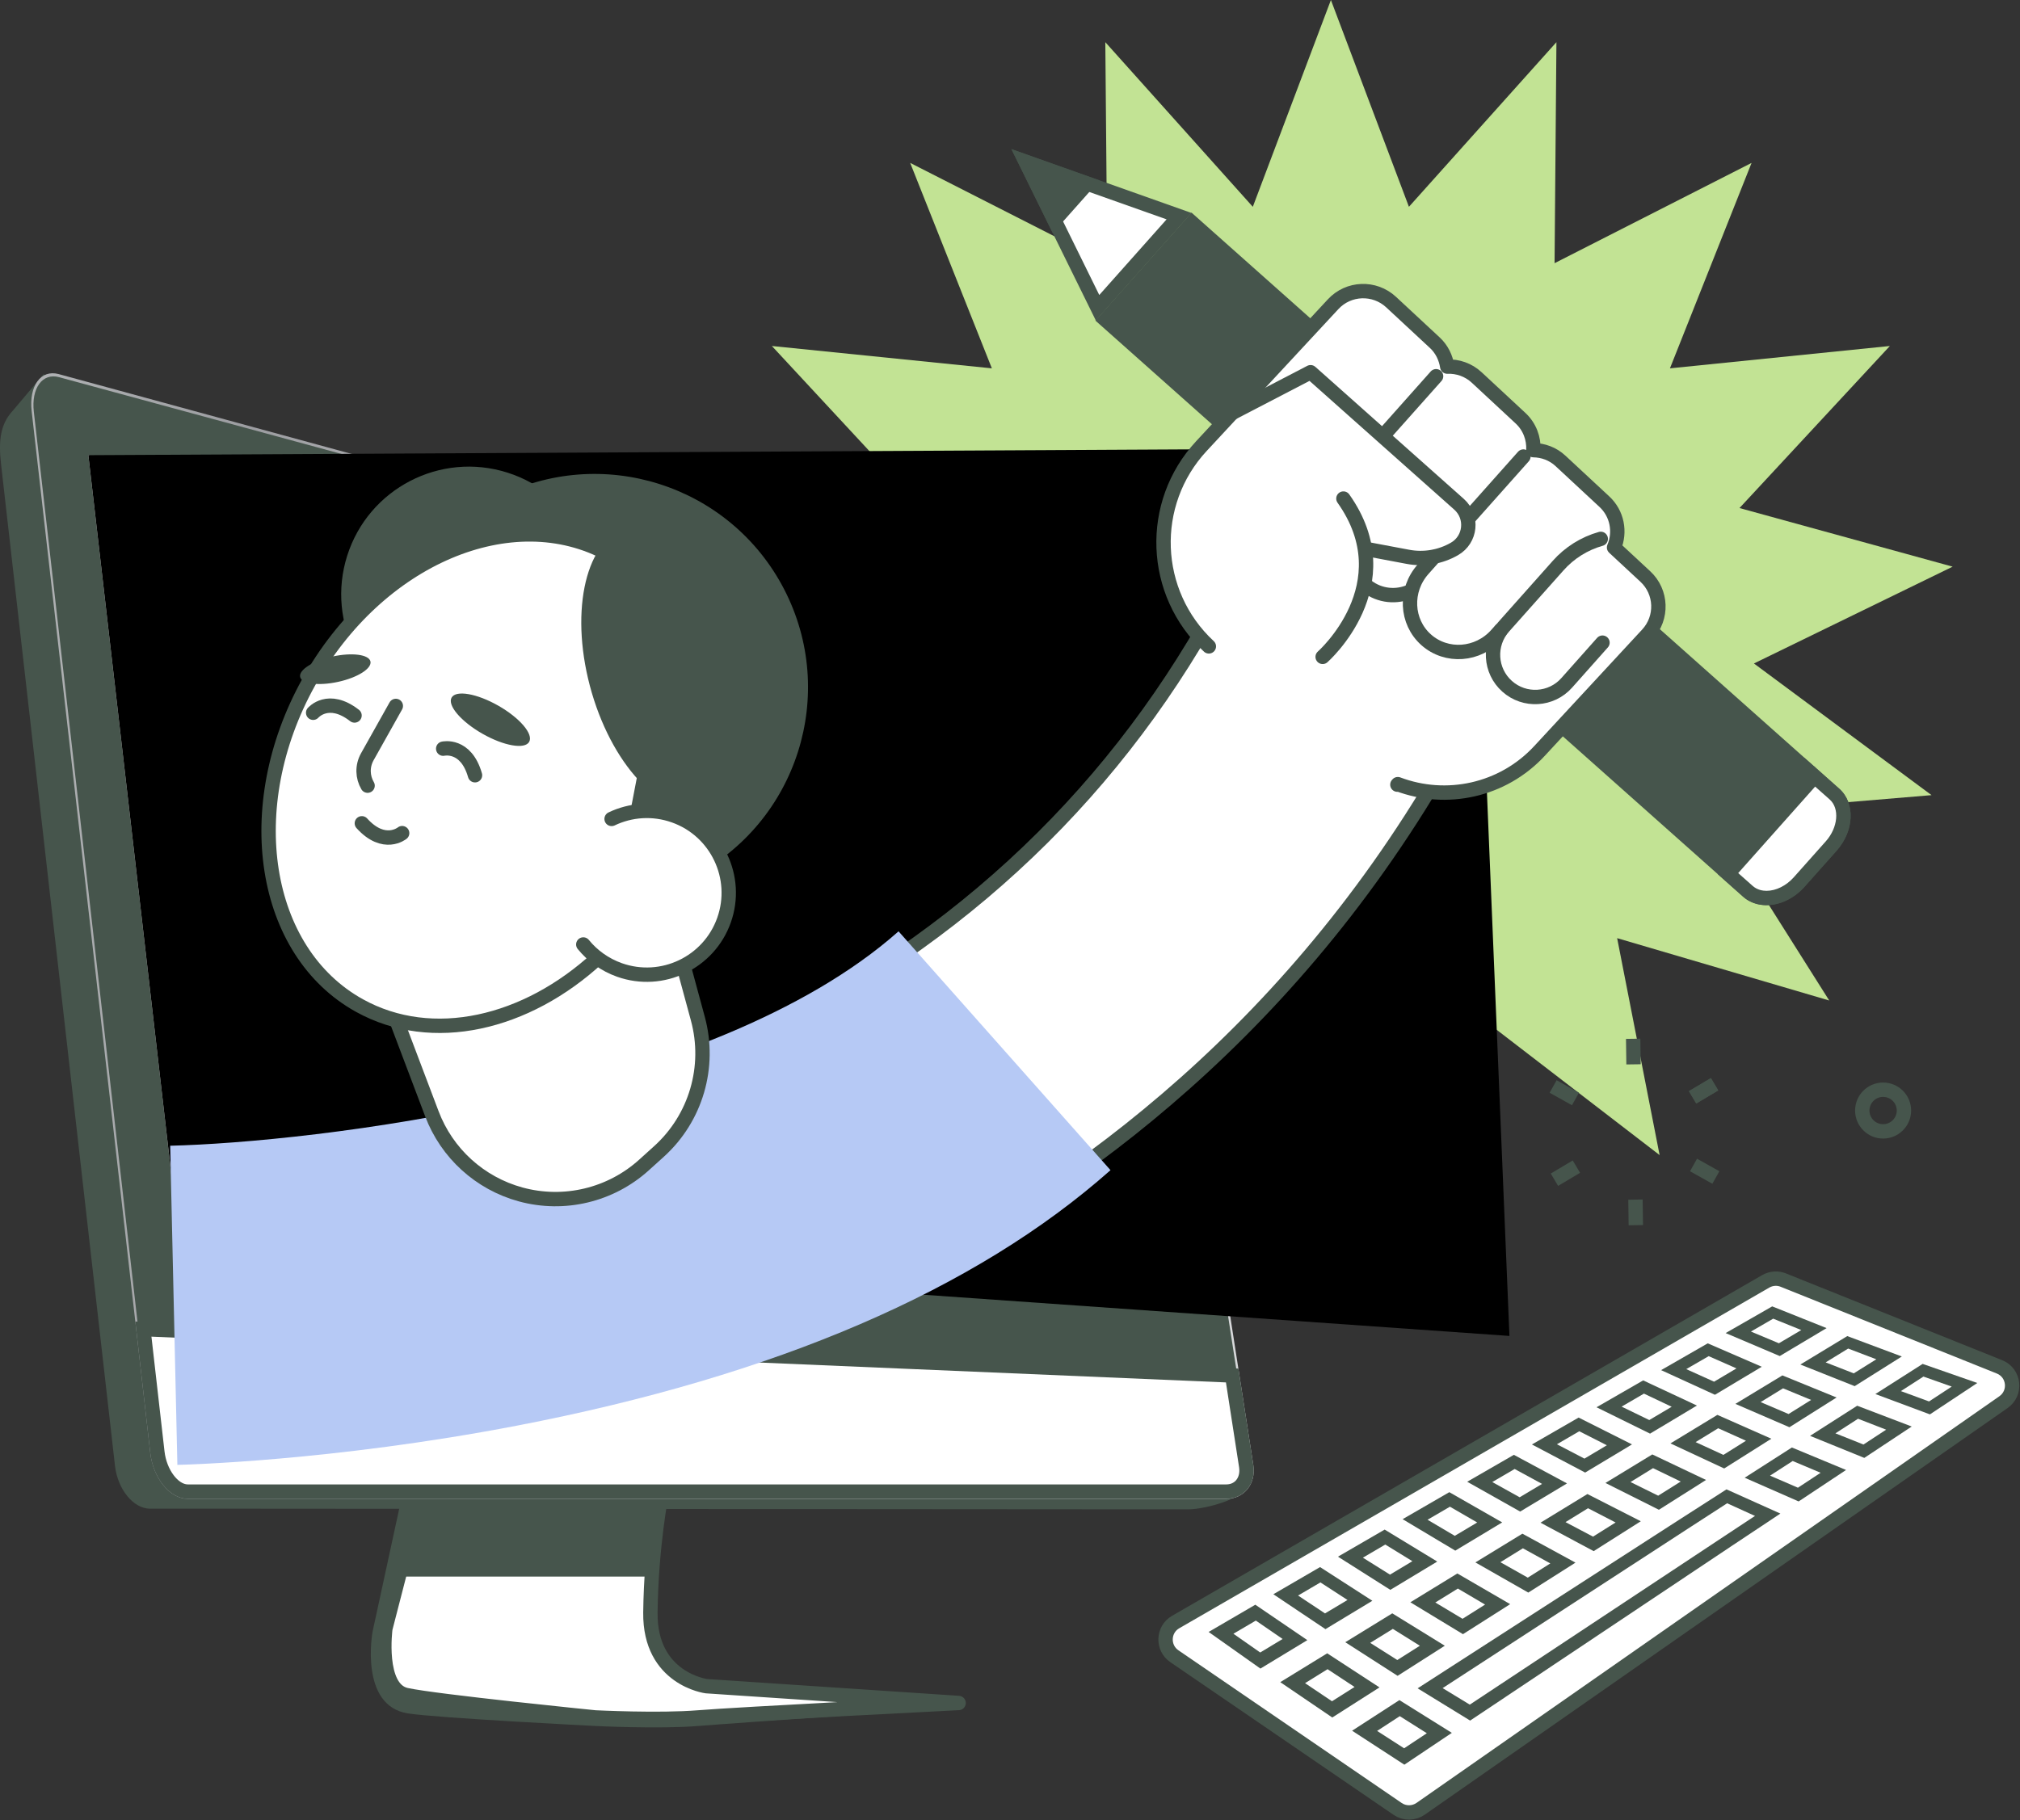 <svg width="314" height="283" viewBox="0 0 314 283" fill="none" xmlns="http://www.w3.org/2000/svg">
<rect x="0" y="0" width="314" height="283" fill="#333333" stroke="none"/>
<path d="M182.75 252.197L274.473 199.227C275.311 198.746 276.327 198.668 277.221 199.037L310.803 212.517C313.126 213.443 313.483 216.582 311.428 218.011L220.833 281.233C219.761 281.982 218.332 281.993 217.259 281.256L182.549 257.512C180.64 256.206 180.751 253.347 182.75 252.197Z" fill="white" stroke="#46554C" stroke-width="2.234" stroke-linecap="round" stroke-linejoin="round"/>
<path d="M206.884 0L219.012 32.153L241.94 6.556L241.65 40.92L272.273 25.329L259.586 57.27L293.771 53.796L270.396 78.992L303.532 88.105L272.641 103.159L300.249 123.63L265.996 126.5L284.345 155.56L251.377 145.866L257.978 179.593L230.739 158.642L224.719 192.481L206.884 163.109L189.049 192.481L183.029 158.642L155.779 179.593L162.39 145.866L129.422 155.56L147.76 126.5L113.519 123.63L141.126 103.159L110.225 88.105L143.36 78.992L119.985 53.796L154.182 57.27L141.484 25.329L172.118 40.92L171.816 6.556L194.744 32.153L206.884 0Z" fill="#C2E394"/>
<path d="M62.145 234.171L57.913 253.704C57.913 253.704 55.802 265.196 63.385 266.402C67.919 267.117 92.5 268.357 92.5 268.357C92.5 268.357 102.462 268.859 108.56 268.357C114.657 267.854 148.999 265.531 148.999 265.531V264.783L109.799 263.499C109.799 263.499 100.965 262.382 101.088 252.051C101.211 241.721 102.83 233.512 102.83 233.512L62.134 234.171H62.145Z" fill="#46554C"/>
<path d="M64.756 233.423L59.652 253.213C59.652 253.213 58.401 262.549 62.891 263.543C67.369 264.537 92.263 267.028 92.263 267.028C92.263 267.028 102.214 267.53 108.312 267.028C114.409 266.525 148.762 264.783 148.762 264.783L109.562 262.17C109.562 262.17 100.728 261.053 100.851 250.722C100.974 240.392 102.593 232.183 102.593 232.183L64.767 233.423H64.756Z" fill="url(#paint0_linear_255_590)"/>
<path d="M65.005 233.423L59.902 253.213C59.902 253.213 58.662 262.549 63.14 263.543C67.619 264.537 92.512 267.028 92.512 267.028C92.512 267.028 102.474 267.53 108.572 267.028C114.67 266.525 149.011 264.783 149.011 264.783L109.811 262.17C109.811 262.17 100.978 261.053 101.101 250.722C101.223 240.392 102.843 232.183 102.843 232.183L65.017 233.423H65.005Z" fill="white" stroke="#46554C" stroke-width="2.234" stroke-linecap="round" stroke-linejoin="round"/>
<path d="M101.313 245.127C101.782 237.578 102.843 232.183 102.843 232.183L65.017 233.423L62.002 245.127H101.313Z" fill="#46554C"/>
<path d="M177.757 234.674L38.357 234.573H23.314C20.734 234.562 18.299 231.58 17.875 227.917L0.162 72.157C-0.251 68.493 0.04 65.936 2.027 63.814L6.752 58.208L164.779 104.51C167.359 105.214 169.794 107.973 170.218 110.675L187.071 219.508L194.051 230.184C194.464 232.876 187.316 234.674 184.737 234.674H177.745H177.757Z" fill="#46554C"/>
<path d="M194.823 227.806C195.269 230.698 193.393 233.043 190.623 233.043H29.189C26.42 233.043 23.818 229.849 23.36 225.918L4.921 63.926C4.475 59.995 6.351 57.415 9.12 58.163L170.554 102.165C173.324 102.925 175.926 105.873 176.384 108.766L194.823 227.794V227.806Z" fill="url(#paint1_linear_255_590)"/>
<path d="M29.135 232.563C26.555 232.563 24.12 229.581 23.696 225.918L5.258 64.015C4.844 60.352 6.598 57.94 9.178 58.643L170.612 102.534C173.191 103.237 175.626 105.996 176.05 108.698L194.489 227.817C194.902 230.508 193.149 232.708 190.569 232.708L29.135 232.585V232.563Z" fill="#46554C"/>
<path d="M27.849 193.173L182.761 202.845L168.644 110.161L13.732 70.772L27.849 193.173Z" fill="white"/>
<path d="M29.191 231.915C27.014 231.915 24.858 229.101 24.479 225.784L22.301 206.653L191.541 213.868L193.73 227.973C193.909 229.101 193.652 230.129 193.004 230.877C192.423 231.547 191.586 231.915 190.625 231.915H29.191Z" fill="white"/>
<path d="M23.55 207.826L190.568 214.94L192.612 228.141C192.735 228.945 192.567 229.648 192.143 230.151C191.774 230.575 191.249 230.799 190.613 230.799H29.179C27.749 230.799 25.906 228.599 25.571 225.65L23.539 207.815M21.037 205.481L23.36 225.907C23.807 229.838 26.42 233.032 29.19 233.032H190.624C193.394 233.032 195.27 230.687 194.823 227.794L192.5 212.785L21.048 205.481H21.037Z" fill="#46554C"/>
<path d="M27.849 193.173L234.636 207.714L228.918 69.633L13.732 70.772L27.849 193.173Z" fill="black"/>
<path d="M97.237 213.868L89.353 171.641L89.252 171.664C89.442 171.63 108.707 167.733 131.646 153.895C161.688 135.781 183.801 109.826 197.392 76.758L237.128 93.074C195.482 194.458 101.235 213.131 97.237 213.868Z" fill="white" stroke="#46554C" stroke-width="2.234" stroke-linecap="round" stroke-linejoin="round"/>
<path d="M27.572 227.772L26.455 178.141C48.088 177.616 110.595 170.614 139.676 144.805L172.622 181.938C151.626 200.567 120.59 213.924 80.352 221.663C51.661 227.18 28.544 227.739 27.572 227.761V227.772Z" fill="#B6C9F5"/>
<path d="M281.339 118.582L266.553 135.211" stroke="#46554C" stroke-width="2.234"/>
<path d="M185.216 33.057L285.907 122.636C288.42 124.87 288.23 129.192 285.483 132.285L280.502 137.881C277.755 140.974 273.488 141.655 270.964 139.422L170.273 49.843" fill="#46554C"/>
<path d="M274.585 139.623C273.468 139.623 272.474 139.266 271.714 138.595L268.621 135.837L282.067 120.727L285.161 123.485C286.121 124.345 286.613 125.629 286.557 127.104C286.49 128.667 285.809 130.253 284.658 131.548L279.677 137.144C278.293 138.696 276.394 139.623 274.596 139.623H274.585Z" fill="white"/>
<path d="M282.157 122.301L284.424 124.311C285.987 125.707 285.708 128.678 283.821 130.8L278.84 136.395C277.667 137.713 276.081 138.506 274.596 138.506C274.004 138.506 273.167 138.372 272.463 137.758L270.196 135.747L282.157 122.301ZM281.967 119.141L267.035 135.926L270.966 139.422C271.96 140.304 273.233 140.74 274.585 140.74C276.629 140.74 278.84 139.746 280.504 137.881L285.485 132.285C288.232 129.192 288.422 124.881 285.909 122.636L281.978 119.141H281.967Z" fill="#46554C"/>
<path d="M159.432 25.162L183.275 33.616L170.611 47.855L159.432 25.162Z" fill="white"/>
<path d="M161.654 27.127L181.343 34.107L170.879 45.867L161.654 27.127ZM157.221 23.185L170.343 49.832L185.219 33.113L157.221 23.185Z" fill="#46554C"/>
<path d="M163.642 36.24L170.924 28.054L157.221 23.185L163.642 36.24Z" fill="#46554C"/>
<path d="M217.216 122L217.283 121.921C224.776 124.758 233.554 122.982 239.328 116.739L256.091 98.636C258.481 96.056 258.336 92.025 255.757 89.635L250.898 85.123C251.915 82.722 251.401 79.852 249.379 77.986L242.578 71.665C241.383 70.549 239.864 70.012 238.357 69.99C238.446 68.181 237.787 66.349 236.358 65.02L229.556 58.699C228.261 57.493 226.597 56.935 224.966 57.002C224.754 55.628 224.129 54.299 223.034 53.283L216.233 46.962C213.653 44.572 209.621 44.717 207.231 47.297L186.749 69.365C178.474 78.277 178.988 92.215 187.911 100.501" fill="white"/>
<path d="M217.216 122L217.283 121.921C224.776 124.758 233.554 122.982 239.328 116.739L256.091 98.636C258.481 96.056 258.336 92.025 255.757 89.635L250.898 85.123C251.915 82.722 251.401 79.852 249.379 77.986L242.578 71.665C241.383 70.549 239.864 70.012 238.357 69.99C238.446 68.181 237.787 66.349 236.358 65.02L229.556 58.699C228.261 57.493 226.597 56.935 224.966 57.002C224.754 55.628 224.129 54.299 223.034 53.283L216.233 46.962C213.653 44.572 209.621 44.717 207.231 47.297L186.749 69.365C178.474 78.277 178.988 92.215 187.911 100.501" stroke="#46554C" stroke-width="2.234" stroke-linecap="round" stroke-linejoin="round"/>
<path d="M205.6 102.132C205.6 102.132 218.331 90.93 208.827 77.517" stroke="#46554C" stroke-width="2.234" stroke-linecap="round" stroke-linejoin="round"/>
<path d="M191.271 64.35L203.724 57.873L226.808 78.411C228.997 80.365 228.64 83.883 226.093 85.346C223.904 86.608 221.336 87.044 218.856 86.575L212.558 85.391" stroke="#46554C" stroke-width="2.234" stroke-linecap="round" stroke-linejoin="round"/>
<path d="M223.234 58.498L215.551 67.131" stroke="#46554C" stroke-width="2.234" stroke-linecap="round" stroke-linejoin="round"/>
<path d="M236.804 70.984L228.283 80.555" stroke="#46554C" stroke-width="2.234" stroke-linecap="round" stroke-linejoin="round"/>
<path d="M212.142 90.863C214.041 92.55 216.643 92.941 218.866 92.103" stroke="#46554C" stroke-width="2.234" stroke-linecap="round" stroke-linejoin="round"/>
<path d="M248.831 83.783C246.274 84.508 243.973 85.949 242.209 87.937L233.743 97.452C231.331 100.155 231.577 104.309 234.28 106.711C236.982 109.123 241.136 108.877 243.538 106.174L249.099 99.92" stroke="#46554C" stroke-width="2.234" stroke-linecap="round" stroke-linejoin="round"/>
<path d="M222.884 86.619L221.209 88.507C218.316 91.757 218.54 96.671 221.689 99.474C224.85 102.288 229.753 101.931 232.645 98.681L233.271 97.977" stroke="#46554C" stroke-width="2.234" stroke-linecap="round" stroke-linejoin="round"/>
<path d="M57.502 147.72L67.129 173.16C69.452 179.314 74.589 183.982 80.933 185.713C87.689 187.556 94.926 185.825 100.119 181.123L102.442 179.024C108.171 173.842 110.505 165.868 108.484 158.407L96.009 112.406L57.502 147.72Z" fill="white" stroke="#46554C" stroke-width="2.234" stroke-linecap="round" stroke-linejoin="round"/>
<path d="M107.693 136.293C123.953 127.868 130.305 107.858 121.88 91.598C113.455 75.338 93.445 68.987 77.185 77.411C60.925 85.836 54.574 105.847 62.998 122.106C71.423 138.366 91.433 144.718 107.693 136.293Z" fill="#46554C"/>
<path d="M53.972 86.396C50.655 96.838 56.441 107.995 66.883 111.312C77.325 114.629 88.482 108.844 91.799 98.401C95.115 87.959 89.33 76.803 78.888 73.486C68.446 70.169 57.289 75.954 53.972 86.396Z" fill="#46554C"/>
<path d="M108.08 121.631C110.905 106.744 106.08 92.527 94.756 86.239C79.646 77.863 58.695 86.764 47.962 106.118C37.218 125.484 40.77 147.965 55.869 156.341C67.205 162.629 81.812 159.189 92.947 148.914" fill="white"/>
<path d="M108.08 121.631C110.905 106.744 106.08 92.527 94.756 86.239C79.646 77.863 58.695 86.764 47.962 106.118C37.218 125.484 40.77 147.965 55.869 156.341C67.205 162.629 81.812 159.189 92.947 148.914" stroke="#46554C" stroke-width="2.234" stroke-linecap="round" stroke-linejoin="round"/>
<path d="M57.587 102.846C57.821 103.941 55.577 105.359 52.55 106.018C49.523 106.677 46.888 106.331 46.654 105.248C46.419 104.164 48.663 102.735 51.69 102.076C54.717 101.417 57.352 101.763 57.587 102.846Z" fill="#46554C"/>
<path d="M82.26 115.343C81.579 116.55 78.318 115.98 74.99 114.081C71.662 112.183 69.517 109.67 70.198 108.464C70.88 107.258 74.141 107.827 77.469 109.726C80.797 111.625 82.941 114.137 82.26 115.343Z" fill="#46554C"/>
<path d="M61.529 109.759L57.095 117.666C56.28 119.129 56.358 120.827 57.14 122.156" stroke="#46554C" stroke-width="2.234" stroke-linecap="round" stroke-linejoin="round"/>
<path d="M68.891 116.404C68.891 116.404 72.42 115.578 73.838 120.537" stroke="#46554C" stroke-width="2.234" stroke-linecap="round" stroke-linejoin="round"/>
<path d="M48.678 110.82C48.678 110.82 51.034 108.073 55.111 111.245" stroke="#46554C" stroke-width="2.234" stroke-linecap="round" stroke-linejoin="round"/>
<path d="M62.513 129.538C62.513 129.538 59.71 131.839 56.248 128.008" stroke="#46554C" stroke-width="2.234" stroke-linecap="round" stroke-linejoin="round"/>
<path d="M110.01 102.389L100.908 110.943L97.502 128.712L108.692 131.548L117.649 109.056L110.01 102.389Z" fill="#46554C"/>
<path d="M91.996 107.727C95.503 119.665 103.455 127.606 109.776 125.45C116.097 123.295 118.375 111.87 114.88 99.92C111.384 87.97 103.421 80.041 97.1 82.197C90.779 84.352 88.501 95.777 91.996 107.727Z" fill="#46554C"/>
<path d="M90.67 146.849C92.099 148.602 94.009 149.998 96.299 150.813C102.921 153.158 110.203 149.685 112.548 143.063C114.893 136.44 111.42 129.158 104.797 126.813C101.48 125.64 98.007 125.92 95.07 127.327" fill="white"/>
<path d="M90.67 146.849C92.099 148.602 94.009 149.998 96.299 150.813C102.921 153.158 110.203 149.685 112.548 143.063C114.893 136.44 111.42 129.158 104.797 126.813C101.48 125.64 98.007 125.92 95.07 127.327" stroke="#46554C" stroke-width="2.234" stroke-linecap="round" stroke-linejoin="round"/>
<path d="M189.799 253.872L195.171 250.722L201.302 254.922L195.908 258.171L189.799 253.872Z" fill="white"/>
<path d="M195.201 251.962L199.378 254.832L195.894 256.932L191.728 254.017L195.212 251.973M195.134 249.505L187.875 253.738L195.927 259.433L203.22 255.011L195.134 249.505Z" fill="#46554C"/>
<path d="M199.861 247.986L205.233 244.848L211.398 248.835L206.004 252.085L199.861 247.986Z" fill="white"/>
<path d="M205.264 246.043L209.463 248.768L205.967 250.856L201.779 248.076L205.264 246.032M205.197 243.653L197.938 247.875L206.034 253.302L213.327 248.891L205.197 243.653Z" fill="#46554C"/>
<path d="M209.912 242.112L215.284 238.985L221.482 242.771L216.088 246.009L209.912 242.112Z" fill="white"/>
<path d="M215.329 240.146L219.55 242.737L216.066 244.826L211.856 242.19L215.34 240.146M215.24 237.823L207.98 242.034L216.122 247.193L223.414 242.793L215.24 237.823Z" fill="#46554C"/>
<path d="M219.975 236.26L225.335 233.133L231.567 236.718L226.184 239.956L219.975 236.26Z" fill="white"/>
<path d="M225.38 234.261L229.624 236.718L226.139 238.795L221.907 236.293L225.391 234.261M225.29 232.005L218.031 236.204L226.217 241.096L233.51 236.707L225.29 232.005Z" fill="#46554C"/>
<path d="M230.025 230.408L235.386 227.292L241.651 230.676L236.268 233.903L230.025 230.408Z" fill="white"/>
<path d="M235.441 228.398L239.707 230.72L236.223 232.798L231.968 230.43L235.452 228.398M235.33 226.197L228.07 230.385L236.301 235.02L243.583 230.642L235.318 226.197H235.33Z" fill="#46554C"/>
<path d="M240.064 224.578L245.436 221.473L251.735 224.656L246.352 227.873L240.064 224.578Z" fill="white"/>
<path d="M245.49 222.534L249.779 224.712L246.294 226.789L242.017 224.556L245.49 222.534ZM245.379 220.412L238.131 224.589L246.406 228.956L253.688 224.578L245.379 220.401V220.412Z" fill="#46554C"/>
<path d="M250.117 218.76L255.489 215.655L261.81 218.637L256.427 221.853L250.117 218.76Z" fill="white"/>
<path d="M255.545 216.682L259.856 218.726L256.371 220.792L252.071 218.704L255.545 216.682ZM255.422 214.627L248.174 218.804L256.494 222.903L263.776 218.536L255.422 214.627Z" fill="#46554C"/>
<path d="M260.168 212.952L265.528 209.859L271.894 212.639L266.511 215.845L260.168 212.952Z" fill="white"/>
<path d="M265.595 210.852L269.928 212.762L266.444 214.828L262.122 212.874L265.595 210.864M265.461 208.865L258.213 213.03L266.578 216.861L273.859 212.505L265.461 208.865Z" fill="#46554C"/>
<path d="M270.209 207.156L275.57 204.073L281.969 206.653L276.586 209.847L270.209 207.156Z" fill="white"/>
<path d="M275.648 205.034L280.004 206.798L276.52 208.853L272.175 207.033L275.648 205.023M275.492 203.113L268.244 207.268L276.654 210.841L283.935 206.497L275.492 203.124V203.113Z" fill="#46554C"/>
<path d="M200.934 261.633L206.339 258.294L212.504 262.326L207.076 265.777L200.934 261.633Z" fill="white"/>
<path d="M206.371 259.534L210.559 262.292L207.053 264.515L202.865 261.701L206.371 259.523M206.316 257.055L199.012 261.544L207.097 267.039L214.435 262.36L206.316 257.066V257.055Z" fill="#46554C"/>
<path d="M211.062 255.379L216.456 252.051L222.655 255.882L217.227 259.322L211.062 255.379Z" fill="white"/>
<path d="M216.501 253.257L220.711 255.882L217.205 258.104L212.994 255.435L216.501 253.269M216.423 250.845L209.119 255.335L217.25 260.561L224.587 255.882L216.423 250.845Z" fill="#46554C"/>
<path d="M221.168 249.148L226.573 245.82L232.794 249.449L227.377 252.889L221.168 249.148Z" fill="white"/>
<path d="M226.619 246.992L230.851 249.483L227.344 251.694L223.112 249.159L226.619 246.992ZM226.54 244.647L219.236 249.125L227.411 254.084L234.749 249.416L226.54 244.647Z" fill="#46554C"/>
<path d="M231.287 242.916L236.693 239.599L242.947 243.028L237.53 246.456L231.287 242.916Z" fill="white"/>
<path d="M236.737 240.738L240.992 243.083L237.486 245.295L233.23 242.894L236.737 240.727M236.648 238.46L229.344 242.927L237.564 247.618L244.901 242.961L236.648 238.46Z" fill="#46554C"/>
<path d="M241.406 236.706L246.8 233.39L253.088 236.628L247.671 240.046L241.406 236.706Z" fill="white"/>
<path d="M246.858 234.506L251.135 236.718L247.628 238.918L243.351 236.662L246.847 234.506M246.757 232.295L239.465 236.751L247.729 241.174L255.055 236.528L246.757 232.295Z" fill="#46554C"/>
<path d="M251.514 230.508L256.908 227.203L263.229 230.229L257.812 233.646L251.514 230.508Z" fill="white"/>
<path d="M256.963 228.275L261.263 230.352L257.756 232.552L253.456 230.43L256.952 228.275M256.851 226.13L249.559 230.575L257.868 234.741L265.194 230.106L256.851 226.142V226.13Z" fill="#46554C"/>
<path d="M261.621 224.321L267.015 221.026L273.37 223.852L267.964 227.258L261.621 224.321Z" fill="white"/>
<path d="M267.081 222.065L271.404 224.008L267.897 226.209L263.575 224.221L267.07 222.076M266.959 219.988L259.666 224.422L268.02 228.319L275.346 223.696L266.959 219.988Z" fill="#46554C"/>
<path d="M271.726 218.145L277.121 214.862L283.509 217.486L278.092 220.881L271.726 218.145Z" fill="white"/>
<path d="M277.187 215.867L281.531 217.665L278.024 219.854L273.68 218L277.175 215.856M277.053 213.857L269.76 218.279L278.158 221.909L285.484 217.285L277.053 213.845V213.857Z" fill="#46554C"/>
<path d="M281.836 211.992L287.23 208.708L293.652 211.132L288.235 214.516L281.836 211.992Z" fill="white"/>
<path d="M287.297 209.68L291.664 211.344L288.157 213.533L283.791 211.824L287.286 209.68M287.152 207.737L279.859 212.159L288.302 215.521L295.629 210.908L287.152 207.737Z" fill="#46554C"/>
<path d="M212.123 269.116L217.562 265.576L223.738 269.462L218.288 273.103L212.123 269.116Z" fill="white"/>
<path d="M217.584 266.827L221.794 269.485L218.265 271.83L214.066 269.127L217.595 266.827M217.528 264.336L210.18 269.094L218.299 274.376L225.681 269.429L217.528 264.336Z" fill="#46554C"/>
<path d="M222.309 262.493L268.433 232.652L274.776 235.523L228.496 266.279L222.309 262.493Z" fill="white"/>
<path d="M268.486 233.736L272.809 235.701L272.328 236.014L268.017 238.862L228.471 265.04L224.25 262.471L262.4 237.667L266.711 234.875L268.486 233.725M268.375 231.569L265.337 233.523L261.037 236.282L220.363 262.505L228.527 267.519L269.38 240.235L273.702 237.365L276.751 235.333L268.375 231.569Z" fill="#46554C"/>
<path d="M273.17 229.604L278.598 226.108L284.986 228.777L279.536 232.384L273.17 229.604Z" fill="white"/>
<path d="M278.664 227.158L283.008 228.989L279.479 231.312L275.145 229.436L278.664 227.158ZM278.541 225.058L271.203 229.76L279.59 233.445L286.961 228.554L278.541 225.058Z" fill="#46554C"/>
<path d="M283.341 223.059L288.769 219.575L295.179 222.043L289.729 225.639L283.341 223.059Z" fill="white"/>
<path d="M288.825 220.591L293.192 222.288L289.663 224.6L285.307 222.858L288.825 220.591ZM288.702 218.558L281.365 223.249L289.797 226.677L297.167 221.797L288.702 218.569V218.558Z" fill="#46554C"/>
<path d="M293.504 216.537L298.932 213.052L305.376 215.32L299.926 218.905L293.504 216.537Z" fill="white"/>
<path d="M299 214.035L303.389 215.588L299.86 217.899L295.482 216.291L299 214.024M298.855 212.07L291.518 216.749L299.994 219.91L307.365 215.029L298.855 212.059V212.07Z" fill="#46554C"/>
<path d="M266.521 168.582L263.103 170.614" stroke="#46554C" stroke-width="2.234"/>
<path d="M266.521 168.582L263.103 170.614" stroke="#46554C" stroke-width="2.234"/>
<path d="M266.723 183.078L263.25 181.134" stroke="#46554C" stroke-width="2.234"/>
<path d="M254.282 190.493L254.226 186.517" stroke="#46554C" stroke-width="2.234"/>
<path d="M241.629 183.424L245.046 181.391" stroke="#46554C" stroke-width="2.234"/>
<path d="M241.426 168.928L244.899 170.871" stroke="#46554C" stroke-width="2.234"/>
<path d="M253.869 161.512L253.925 165.488" stroke="#46554C" stroke-width="2.234"/>
<path d="M295.96 172.669C295.96 174.456 294.508 175.908 292.721 175.908C290.934 175.908 289.482 174.456 289.482 172.669C289.482 170.882 290.934 169.43 292.721 169.43C294.508 169.43 295.96 170.882 295.96 172.669Z" stroke="#46554C" stroke-width="2.234" stroke-linecap="round" stroke-linejoin="round"/>
<defs>
<linearGradient id="paint0_linear_255_590" x1="103.744" y1="232.34" x2="104.246" y2="269.172" gradientUnits="userSpaceOnUse">
<stop stop-color="#BABCC1"/>
<stop offset="0.27" stop-color="#D8D7D8"/>
<stop offset="0.38" stop-color="#E5E5E6"/>
<stop offset="0.6" stop-color="#FBFCFF"/>
<stop offset="0.72" stop-color="#DFE0E3"/>
<stop offset="0.78" stop-color="#D2CDD0"/>
<stop offset="1" stop-color="#F5F6F9"/>
</linearGradient>
<linearGradient id="paint1_linear_255_590" x1="4.854" y1="145.531" x2="194.89" y2="145.531" gradientUnits="userSpaceOnUse">
<stop stop-color="#B0B2B4"/>
<stop offset="0.18" stop-color="#9C9DA1"/>
<stop offset="0.57" stop-color="#D0D1D3"/>
<stop offset="0.96" stop-color="#D8D9DB"/>
</linearGradient>
</defs>
</svg>

